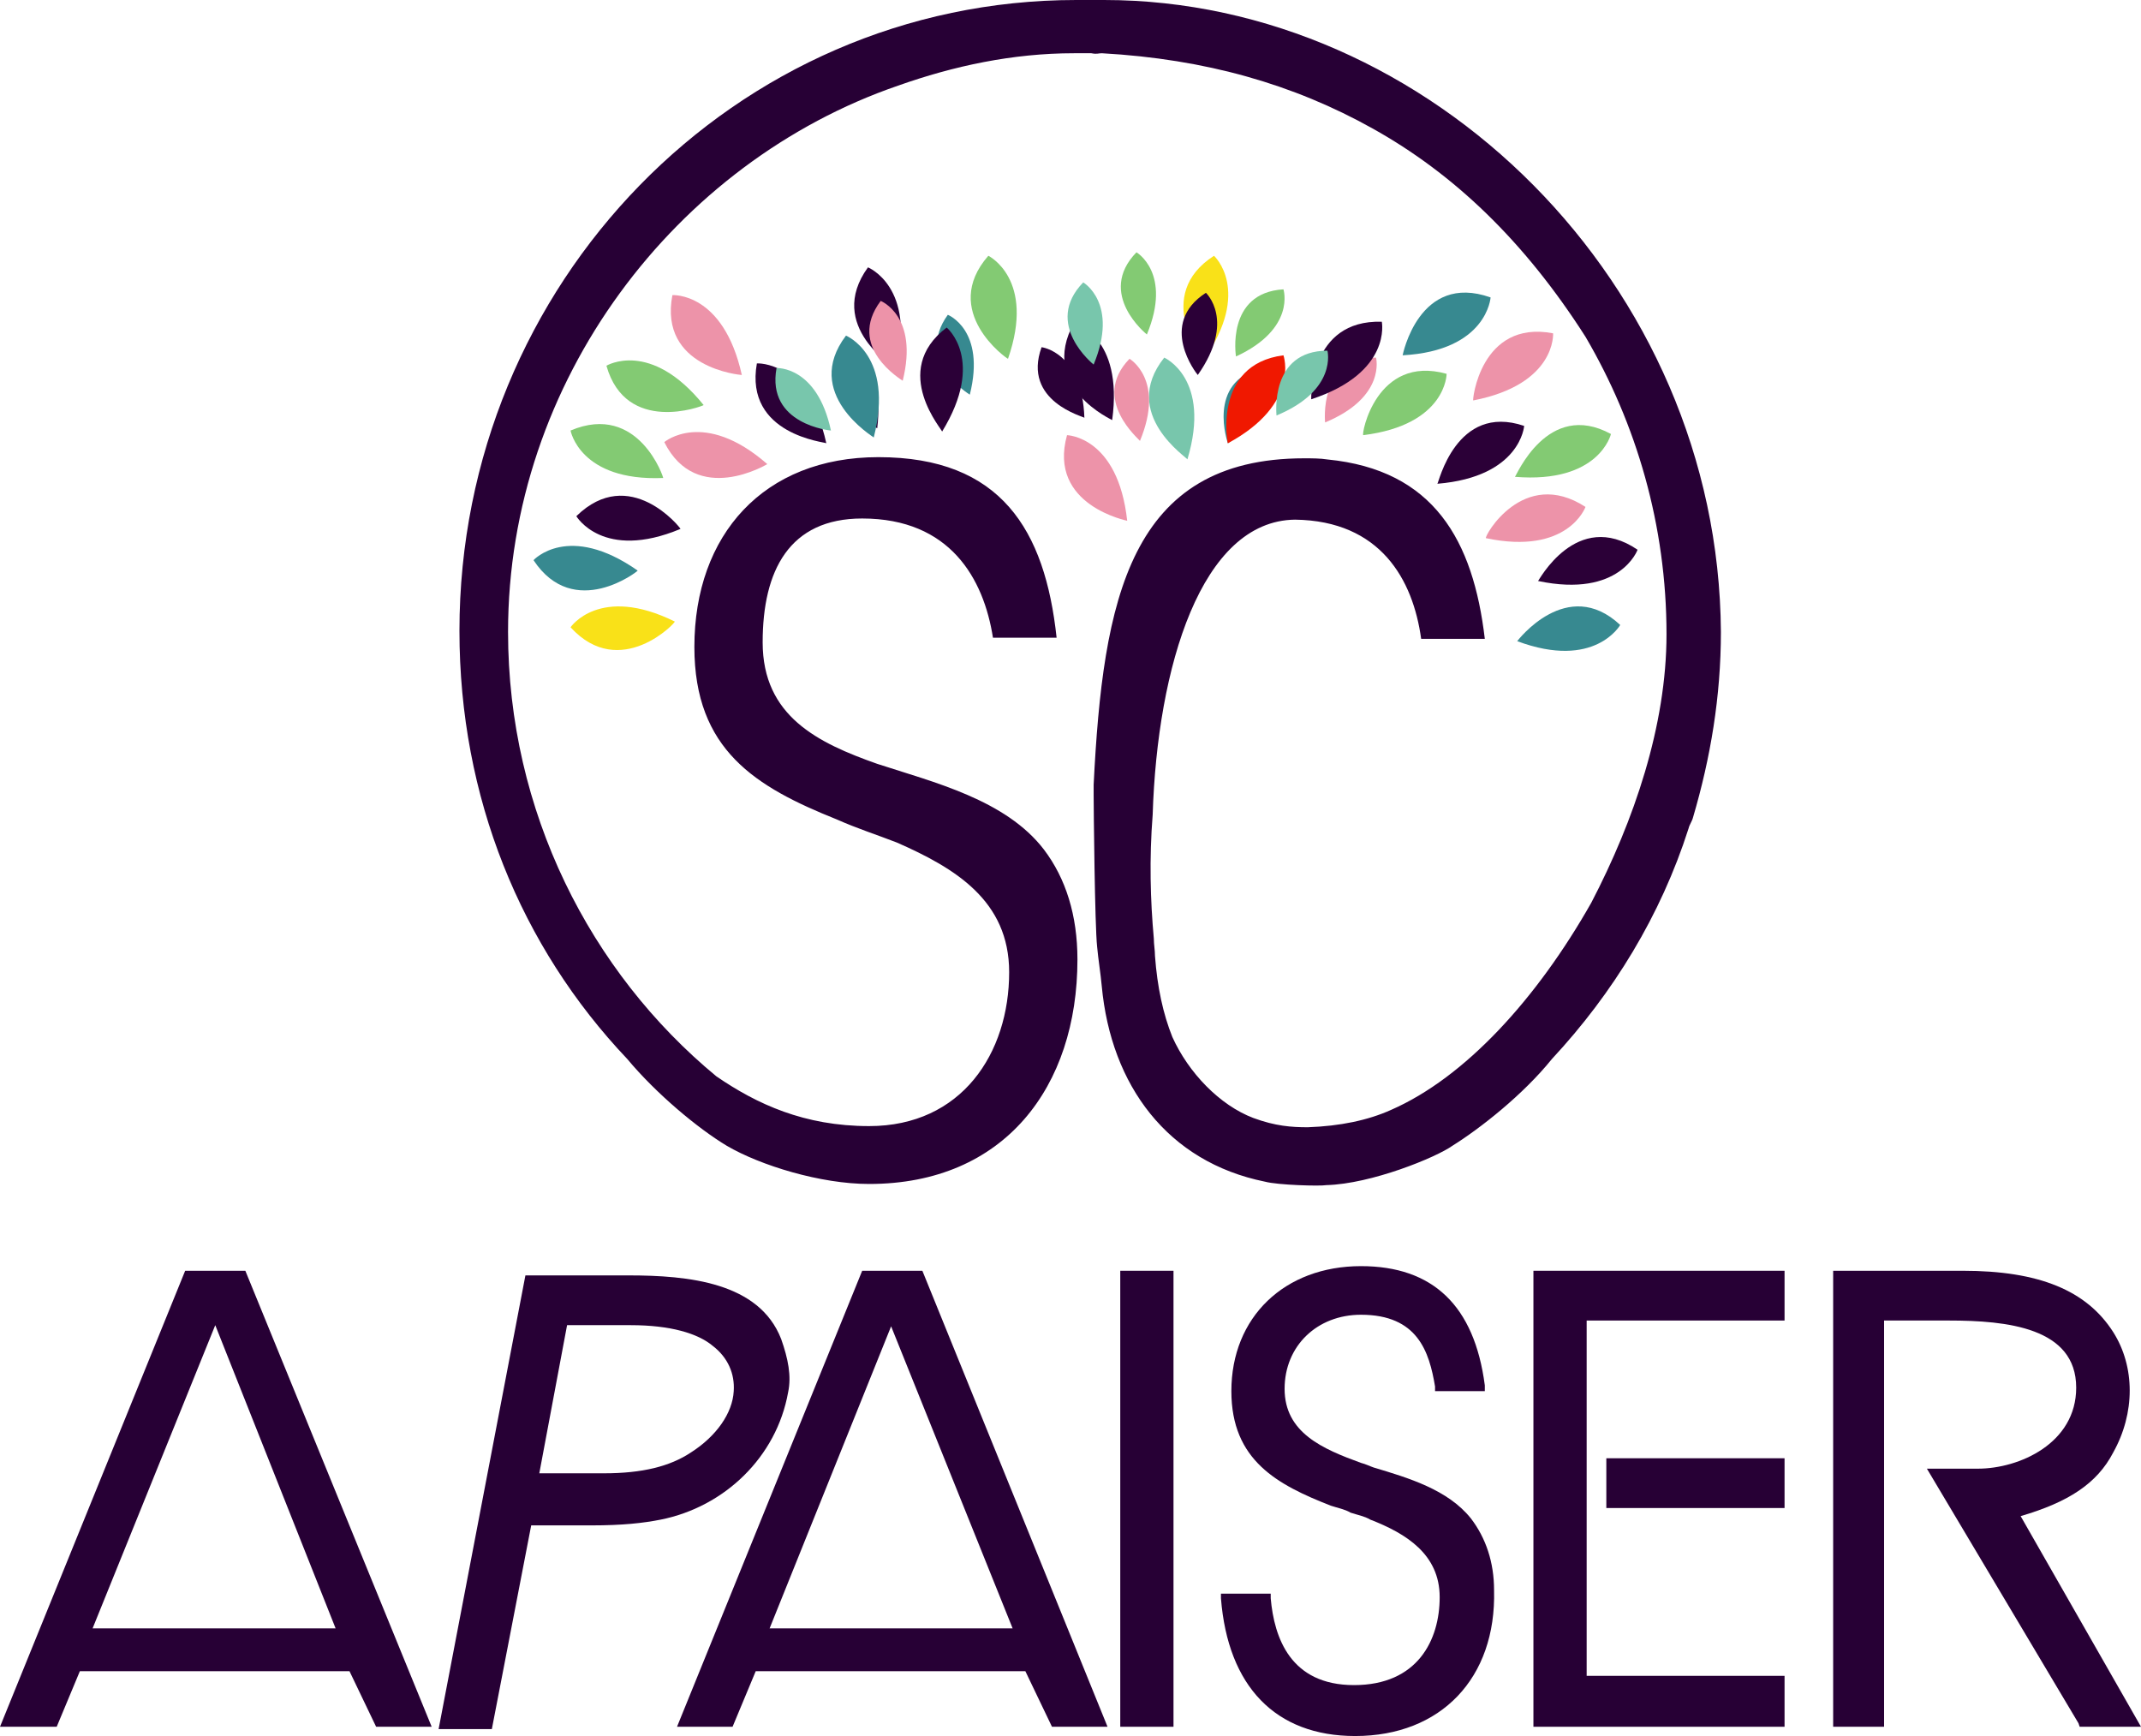 <?xml version="1.0" encoding="utf-8"?>
<!-- Generator: Adobe Illustrator 22.0.1, SVG Export Plug-In . SVG Version: 6.00 Build 0)  -->
<svg version="1.1" id="Calque_1" xmlns="http://www.w3.org/2000/svg" xmlns:xlink="http://www.w3.org/1999/xlink" x="0px" y="0px"
	 viewBox="0 0 185 150" style="enable-background:new 0 0 185 150;" xml:space="preserve">
<style type="text/css">
	.st0{fill:#270035;}
	.st1{fill:#F9E118;}
	.st2{fill:#378990;}
	.st3{fill:#ED93A9;}
	.st4{fill:#83CA73;}
	.st5{fill:#2B0037;}
	.st6{fill:#78C6AC;}
	.st7{fill:#F01800;}
</style>
<g>
	<path class="st0" d="M37.3,149.2h-4.8l-2.3-4.8H6.9l-2,4.8H0l16-39.4h5.2L37.3,149.2z M8,140.7h21l-10.4-26.2L8,140.7z"/>
</g>
<g>
	<path class="st0" d="M95.7,149.2h-4.8l-2.3-4.8H65.3l-2,4.8h-4.8l16-39.4h5.2L95.7,149.2z M66.5,140.7h21L77,114.6L66.5,140.7z"/>
</g>
<g>
	<path class="st0" d="M101.4,149.2h-4.6v-39.4h4.6V149.2z"/>
</g>
<g>
	<path class="st0" d="M117.1,150c-6.9,0-11-4.3-11.6-11.9v-0.4h4.3v0.4c0.3,3.4,1.7,7.5,7.2,7.5c5.5,0,7.4-3.9,7.4-7.6
		c0-3.7-2.9-5.5-6-6.7c-0.5-0.3-1.1-0.4-1.7-0.6c-0.5-0.3-1.1-0.4-1.7-0.6c-4.6-1.8-8.6-3.9-8.6-9.9c0-6.4,4.6-10.8,11.2-10.8
		c6.2,0,9.8,3.4,10.7,10.3v0.5h-4.3v-0.4c-0.5-3-1.5-6.2-6.4-6.2c-3.8,0-6.6,2.7-6.6,6.4c0,3.8,3.3,5.2,6.6,6.4
		c0.4,0.1,0.8,0.3,1.1,0.4c3,0.9,6.4,1.9,8.4,4.4c1.3,1.7,2,3.8,2,6.2C129.3,145,124.5,150,117.1,150z"/>
</g>
<g>
	<path class="st0" d="M185,149.2h-5.3l-0.1-0.3l-13.1-22h4.4c3.6,0,8.5-2.2,8.5-7c0-5.2-6-5.8-11-5.8h-5.6v35.1h-4.4v-39.4h11.2
		c6.6,0,10.7,1.7,13,5.3c1.9,3,1.9,7,0,10.4c-1.4,2.7-3.9,4.3-8,5.5L185,149.2z"/>
</g>
<g>
	<g>
		<path class="st0" d="M42.5,149.4h-4.6l7.5-39.2h8.9c5.2,0,11.3,0.6,13.2,5.5c0.6,1.7,0.9,3.2,0.6,4.6c-1,5.6-5.5,9.9-11,11
			c-1.5,0.3-3.3,0.5-6,0.5h-5.2L42.5,149.4z M46.6,127.3h5.6c3.3,0,5.7-0.6,7.5-1.8c2.2-1.4,3.6-3.4,3.7-5.3
			c0.1-1.5-0.5-2.9-1.8-3.9c-1.3-1.1-3.7-1.8-7.1-1.8h-5.5L46.6,127.3z"/>
	</g>
</g>
<g>
	<path class="st0" d="M154.2,130.3h-15.4V126h15.4V130.3z"/>
</g>
<g>
	<path class="st0" d="M154.2,149.2h-21.7v-39.4h21.7v4.3h-17.1v30.7h17.1V149.2z"/>
</g>
<path class="st1" d="M49.3,54.2c0,0,2.5-3.7,9-0.5C58.5,53.7,53.6,58.9,49.3,54.2z"/>
<path class="st2" d="M46.1,48.4c0,0,3-3.3,9,0.9C55.2,49.3,49.6,53.7,46.1,48.4z"/>
<path class="st3" d="M57.4,38.2c0,0,3.4-2.9,8.9,1.9C66.3,40.1,60.2,43.8,57.4,38.2z"/>
<path class="st4" d="M52.4,31.6c0,0,3.8-2.3,8.4,3.4C60.7,35.1,54.1,37.6,52.4,31.6z"/>
<path class="st3" d="M58.1,25.5c0,0,4.4-0.3,6,6.9C64,32.4,56.9,31.8,58.1,25.5z"/>
<path class="st5" d="M65.4,31.4c0,0,4.4-0.3,6,6.9C71.4,38.2,64.3,37.6,65.4,31.4z"/>
<path class="st6" d="M67.1,31.8c0,0,3.5-0.2,4.7,5.4C71.8,37.2,66.2,36.7,67.1,31.8z"/>
<path class="st5" d="M73.1,30.4c0,0,3.4,0.9,2.7,6.6C75.8,37,70.7,34.7,73.1,30.4z"/>
<path class="st2" d="M73.1,29c0,0,4.2,1.7,2.4,8.8C75.4,37.7,69.3,34,73.1,29z"/>
<path class="st5" d="M75,23.1c0,0,4.2,1.7,2.4,8.8C77.4,31.8,71.3,28.2,75,23.1z"/>
<path class="st3" d="M76.1,26c0,0,3.3,1.3,1.9,6.9C77.9,32.8,73.1,30,76.1,26z"/>
<path class="st2" d="M81.9,27.2c0,0,3.3,1.3,1.9,6.9C83.8,34.1,79,31.2,81.9,27.2z"/>
<path class="st3" d="M85.3,22.4c0,0,3.2,1.6,1.3,7C86.7,29.4,82.1,26.1,85.3,22.4z"/>
<path class="st3" d="M118.9,30.9c0,0,0.9,3.4-4.4,5.6C114.5,36.5,113.9,30.9,118.9,30.9z"/>
<path class="st4" d="M85.4,22.1c0,0,4.1,2,1.7,8.9C87,31,81.2,26.9,85.4,22.1z"/>
<path class="st5" d="M81.8,28.3c0,0,3.4,2.8-0.4,9C81.6,37.3,76.8,32.1,81.8,28.3z"/>
<path class="st3" d="M92.2,37.6c0,0,4.4,0.1,5.2,7.4C97.5,45,90.5,43.7,92.2,37.6z"/>
<path class="st5" d="M92.8,27.9c0,0,4.3,1.1,3.3,8.4C96.2,36.3,89.7,33.5,92.8,27.9z"/>
<path class="st6" d="M100.6,30.9c0,0,4.1,1.8,2,8.8C102.7,39.6,96.7,35.8,100.6,30.9z"/>
<path class="st5" d="M90,30c0,0,3.5,0.4,3.7,6.1C93.7,36,88.3,34.7,90,30z"/>
<path class="st6" d="M93.6,24.4c0,0,3.1,1.8,0.9,7.1C94.5,31.5,90.1,28,93.6,24.4z"/>
<path class="st4" d="M98.2,21.8c0,0,3.1,1.8,0.9,7.1C99.1,28.9,94.7,25.4,98.2,21.8z"/>
<path class="st4" d="M110.9,25c0,0,1.1,3.4-4.1,5.8C106.8,30.8,105.9,25.3,110.9,25z"/>
<path class="st1" d="M104.9,22.1c0,0,3.3,3-0.9,9C103.9,31.1,99.6,25.5,104.9,22.1z"/>
<path class="st5" d="M104.2,25.3c0,0,2.6,2.4-0.7,7.1C103.4,32.3,100,28,104.2,25.3z"/>
<path class="st2" d="M109,31.8c0,0,1.7,3.1-2.9,6.5C106.1,38.3,104.2,33,109,31.8z"/>
<path class="st7" d="M110.9,30.7c0,0,1.5,4.2-4.8,7.6C106.1,38.5,104.7,31.5,110.9,30.7z"/>
<path class="st5" d="M119.4,27.8c0,0,0.9,4.4-6.1,6.7C113.3,34.5,113.1,27.6,119.4,27.8z"/>
<path class="st6" d="M114.7,30.3c0,0,0.9,3.4-4.4,5.6C110.3,35.8,109.7,30.3,114.7,30.3z"/>
<path class="st2" d="M128.8,25.7c0,0-0.3,4.6-7.6,5C121.2,30.7,122.6,23.5,128.8,25.7z"/>
<path class="st4" d="M125,32.3c0,0,0,4.4-7.2,5.3C117.6,37.6,118.9,30.6,125,32.3z"/>
<path class="st3" d="M134.2,28.8c0,0,0.3,4.4-6.9,5.8C127.2,34.7,127.9,27.6,134.2,28.8z"/>
<path class="st4" d="M139.2,37.5c0,0-1,4.3-8.3,3.7C131,41.2,133.7,34.5,139.2,37.5z"/>
<path class="st5" d="M131.7,36.8c0,0-0.3,4.4-7.5,5C124.3,41.8,125.8,34.8,131.7,36.8z"/>
<path class="st3" d="M137,43.8c0,0-1.5,4.2-8.6,2.7C128.2,46.4,131.6,40.3,137,43.8z"/>
<path class="st5" d="M141.5,47.5c0,0-1.5,4.2-8.6,2.7C132.9,50.3,136.2,43.9,141.5,47.5z"/>
<path class="st4" d="M49.3,37.2c0,0,0.8,4.4,8,4.1C57.4,41.4,55.2,34.7,49.3,37.2z"/>
<path class="st5" d="M49.8,44.6c0,0,2.3,3.9,9,1.1C58.8,45.6,54.4,40.1,49.8,44.6z"/>
<path class="st2" d="M140,54c0,0-2.2,3.9-8.9,1.4C131.1,55.4,135.4,49.7,140,54z"/>
<path class="st3" d="M97.6,31c0,0,3.1,1.8,0.9,7.1C98.5,38,94.2,34.5,97.6,31z"/>
<path class="st0" d="M95.4,0c-0.4,0-2,0-2.4,0C63.5,0,39.7,24.5,39.7,54.5c0,14.4,5.3,27.3,14.5,37c2.5,3,6.1,6,8.6,7.5
	c2.9,1.7,8.1,3.3,12.3,3.3c11.7,0,18-8.4,18-19.4c0-3.8-1-7-2.9-9.5c-3.3-4.3-9.5-5.8-14.4-7.4c-5.1-1.8-9.9-4.1-9.9-10.5
	c0-6.2,2.3-10.7,8.6-10.7c7.6,0,10.5,5.2,11.3,10.3h5.5c-1-9.3-4.8-15.6-15.4-15.6c-9.9,0-15.9,6.7-15.9,16.4
	c0,8.9,5.3,12.1,12.3,14.9c1.8,0.8,3.4,1.3,5.2,2c5,2.2,9.7,5,9.7,11.2c0,7-4.1,13.3-12.1,13.3c-5.6,0-9.7-1.9-13.2-4.3
	c-10.9-9-18-22.9-18-38.4c0-21.7,14.5-40.6,33.7-47.2c4.8-1.7,9.9-2.8,15.2-2.8c0.4,0,0.6,0,1,0h0.5c0.5,0.1,0.6,0,0.9,0
	c9,0.5,16.6,2.7,23.4,6.5c7,3.9,13.1,9.7,18.4,18c4.4,7.5,7,16.3,7,25.7c0,7.9-2.8,16.1-6.5,23.2c-4.7,8.3-10.9,15.1-17.3,17.9
	c-2,0.9-4.4,1.4-7.2,1.5c-1.4,0-2.8-0.1-4.7-0.8c-2.9-1.1-5.6-3.9-7-7c-0.8-2-1.3-4.3-1.5-7c0-0.5-0.1-1-0.1-1.5
	c-0.3-3.3-0.4-6.9-0.1-10.7c0.4-12.8,4.2-25.4,12.3-25.5c7.4,0.1,10.2,5.2,10.9,10.3h5.5c-1-8.5-4.4-14.6-13.6-15.5
	c-0.6-0.1-1.4-0.1-2-0.1c-15.1,0-17.4,12.2-18.2,28.2l0,0v0.9c0,1,0.1,11.3,0.3,13.1c0.1,1.1,0.3,2.3,0.4,3.4
	c0.8,8.6,5.7,15.2,14.1,16.9c1.1,0.3,4.8,0.4,5.3,0.3c3.9-0.1,9.5-2.4,10.9-3.4c2.4-1.5,6.1-4.4,8.6-7.5c5.3-5.7,9.4-12.4,11.8-19.9
	c0.1-0.4,0.3-0.6,0.4-1c1.5-5.1,2.4-10.4,2.4-16C148.5,24.5,123.5,0,95.4,0z"/>
</svg>
